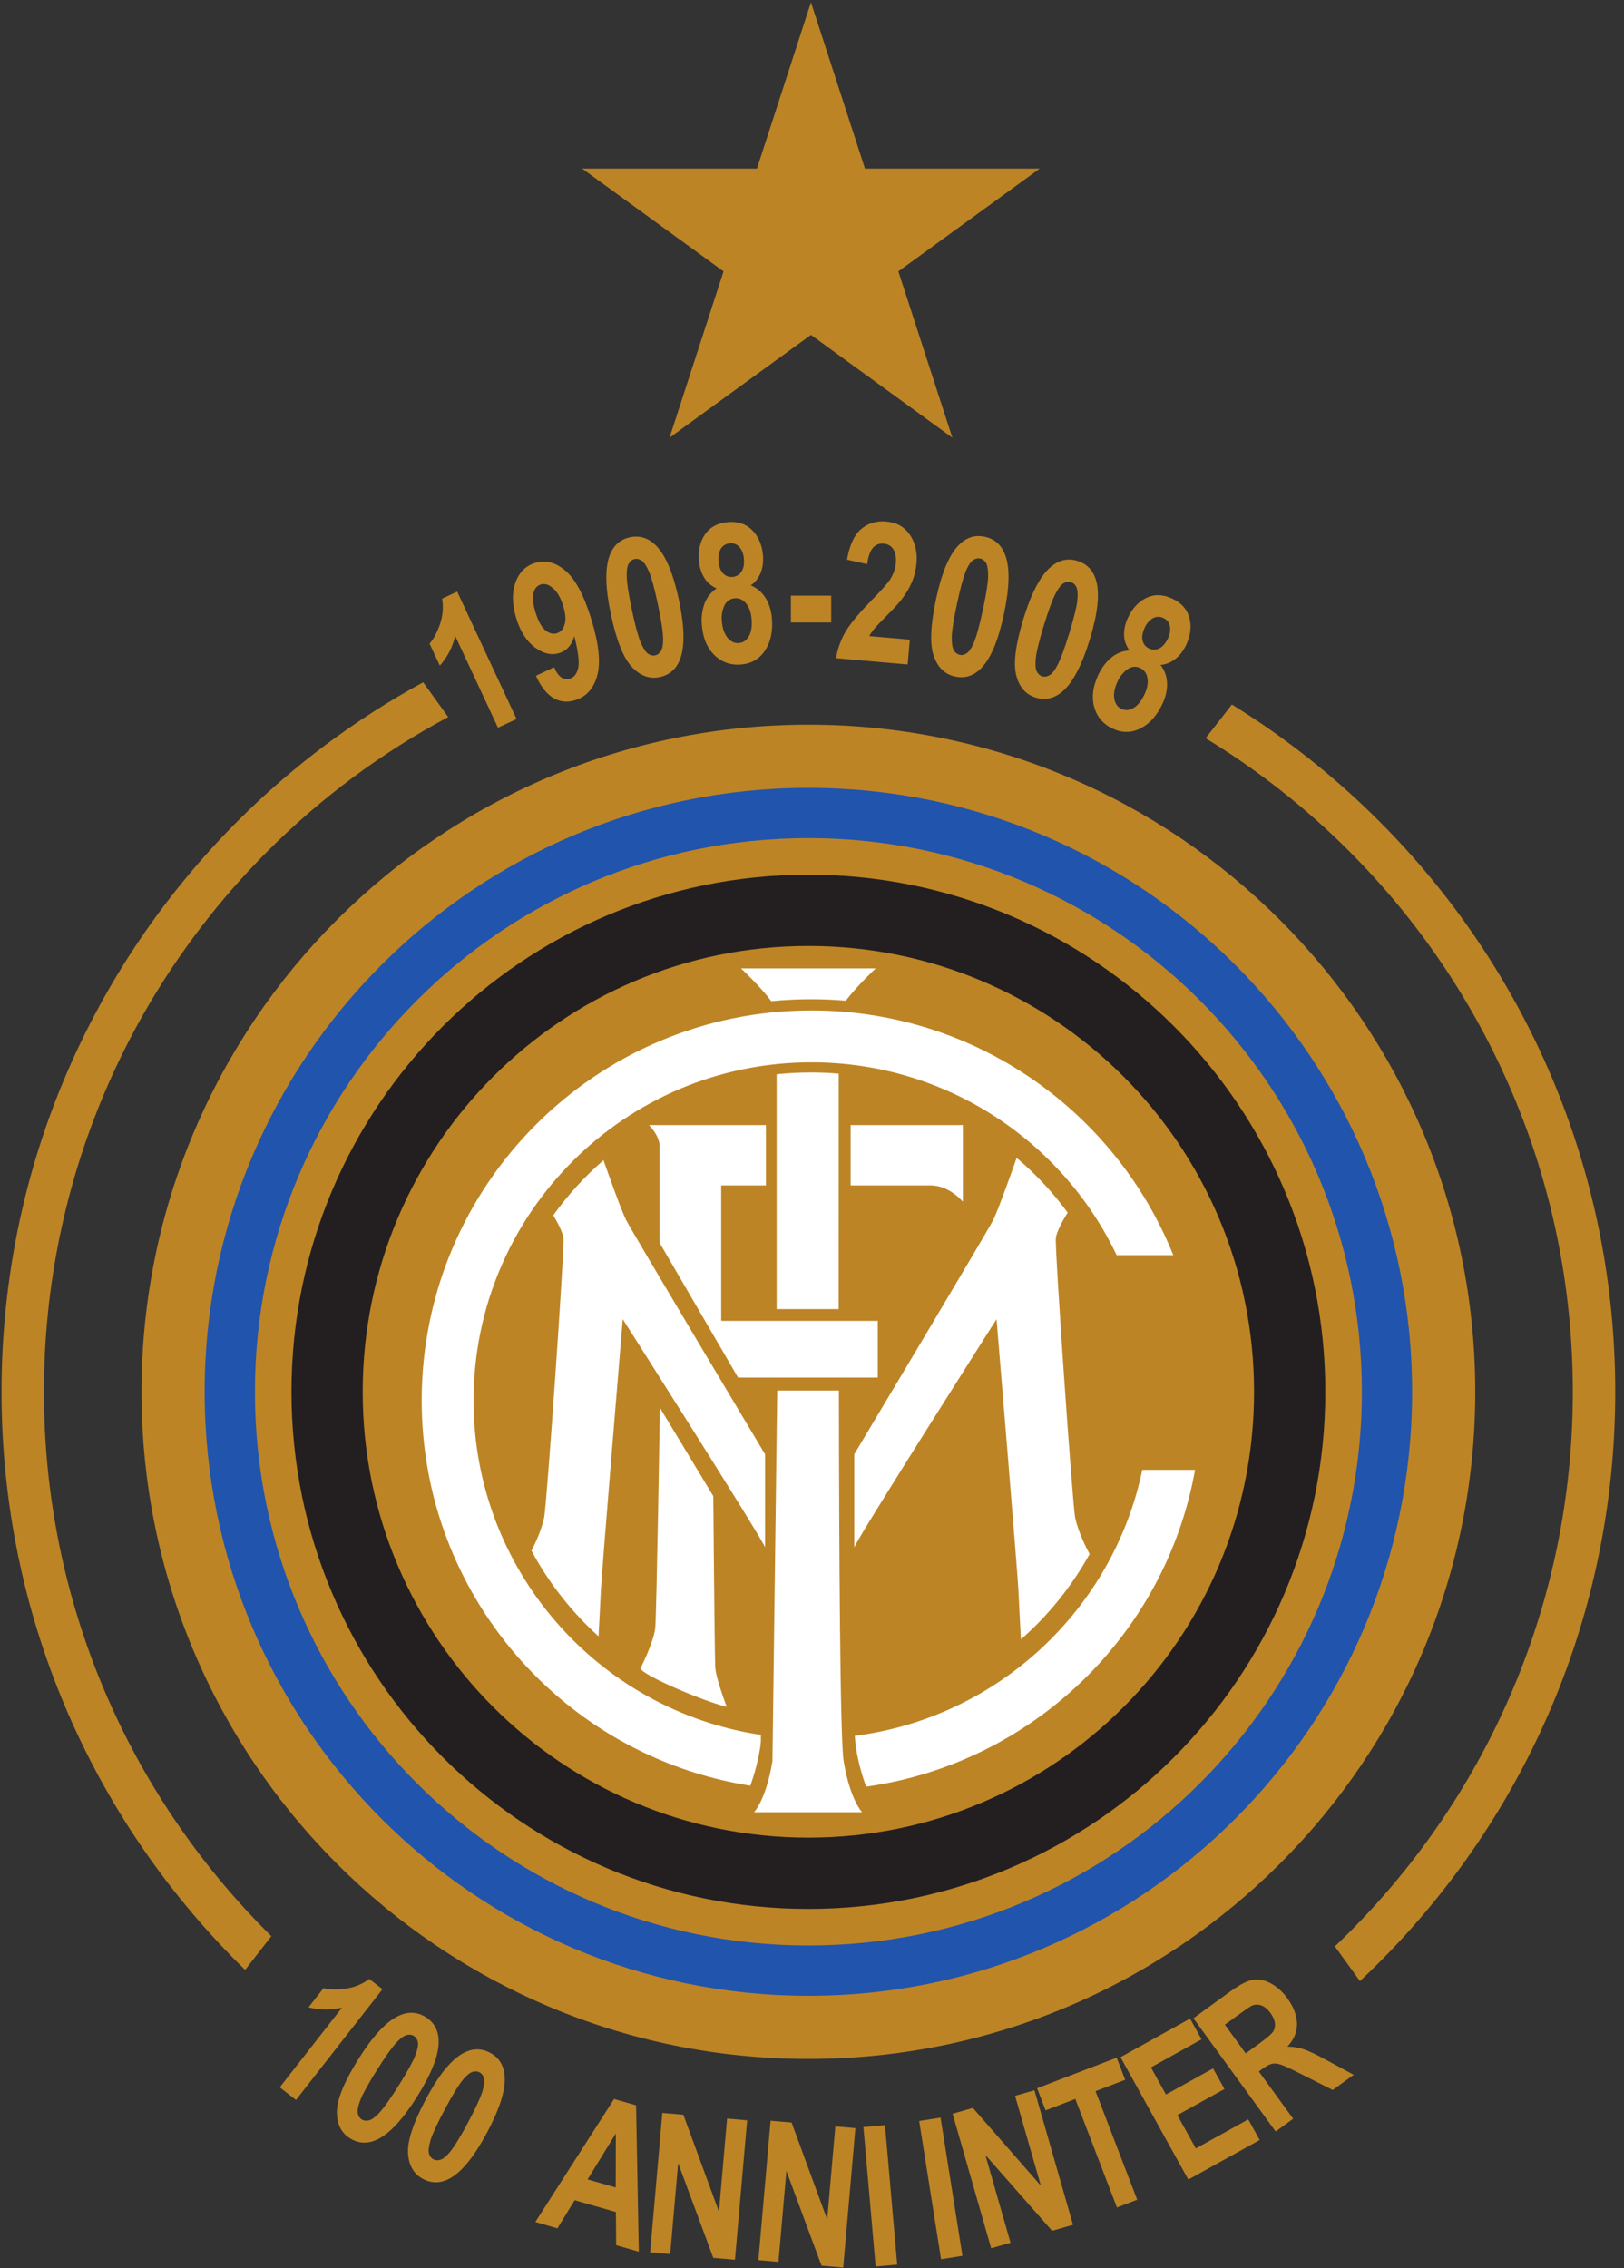 <?xml version="1.0" encoding="UTF-8" standalone="no"?>
<svg
   xmlns:dc="http://purl.org/dc/elements/1.1/"
   xmlns:cc="http://creativecommons.org/ns#"
   xmlns:rdf="http://www.w3.org/1999/02/22-rdf-syntax-ns#"
   xmlns:svg="http://www.w3.org/2000/svg"
   xmlns="http://www.w3.org/2000/svg"
   viewBox="0 0 192.5 268.75"
   height="268.75"
   width="192.5"
   xml:space="preserve"
   version="1.1"
   id="svg2"><rect x="0" y="0" width="192.5" height="268.75" fill="#333333" stroke="none"/><defs
     id="defs6" /><g
     transform="matrix(1.25,0,0,-1.25,0,268.75)"
     id="g10"><g
       transform="scale(0.1,0.1)"
       id="g12"><path
         id="path14"
         style="fill:#bd8425;fill-opacity:1;fill-rule:evenodd;stroke:none"
         d="m 769.004,2147.8 51.219,-157.62 165.734,0 -134.082,-97.42 51.215,-157.62 -134.086,97.41 -134.082,-97.41 51.211,157.62 -134.082,97.42 165.738,0 51.215,157.62" /><path
         id="path16"
         style="fill:#bd8425;fill-opacity:1;fill-rule:nonzero;stroke:none"
         d="m 134.098,830.711 0,0.039 0.097,0 c 0.012,174.69 70.782,332.81 185.172,447.19 114.371,114.36 272.457,185.11 447.102,185.13 l 0,0.1 0.129,0 0,-0.1 c 174.699,-0.01 332.812,-70.78 447.192,-185.16 114.37,-114.37 185.12,-272.45 185.15,-447.117 l 0.1,0 0,-0.125 -0.1,0 C 1398.93,655.965 1328.16,497.848 1213.77,383.465 1099.39,269.09 941.301,198.344 766.645,198.324 l 0,-0.101 -0.125,0 0,0.101 C 591.836,198.336 433.723,269.094 319.344,383.488 204.969,497.863 134.219,655.953 134.195,830.621 l -0.097,0 0,0.09" /><path
         id="path18"
         style="fill:#2154ac;fill-opacity:1;fill-rule:nonzero;stroke:none"
         d="m 194.066,830.75 0.098,0 0,-0.129 -0.098,0 C 194.086,672.668 258.191,529.578 361.809,425.957 465.445,322.316 608.547,258.199 766.52,258.191 l 0,0.098 0.125,0 0,-0.098 c 157.949,0.02 301.035,64.118 404.655,167.743 103.64,103.632 167.76,246.738 167.77,404.734 l -0.1,0 0,0.125 0.1,0 c -0.02,157.957 -64.13,301.027 -167.75,404.647 -103.62,103.63 -246.738,167.76 -404.722,167.76 l 0,-0.09 -0.125,0 0,0.09 C 608.535,1403.18 465.457,1339.08 361.832,1235.47 258.195,1131.84 194.07,988.734 194.066,830.75" /><path
         id="path20"
         style="fill:#bd8425;fill-opacity:1;fill-rule:nonzero;stroke:none"
         d="m 241.688,830.711 0,0.039 0.05,0 c 0.012,144.953 58.762,276.18 153.707,371.12 94.938,94.93 226.121,153.65 371.024,153.67 l 0,0.05 0.129,0 0,-0.05 c 144.957,-0.01 276.192,-58.75 371.132,-153.7 94.94,-94.93 153.66,-226.125 153.69,-371.043 l 0.05,0 0,-0.129 -0.05,0 C 1291.41,685.699 1232.66,554.48 1137.7,459.531 1042.76,364.609 911.574,305.887 766.645,305.863 l 0,-0.047 -0.129,0 0,0.047 c -144.93,0.012 -276.153,58.75 -371.094,153.7 -94.922,94.921 -153.66,226.113 -153.684,371.054 l -0.05,0 0,0.094" /><path
         id="path22"
         style="fill:#231f20;fill-opacity:1;fill-rule:nonzero;stroke:none"
         d="m 276.398,830.75 0.043,0 0,-0.129 -0.043,0 c 0.016,-135.281 54.899,-257.789 143.598,-346.488 88.715,-88.719 211.246,-143.606 346.52,-143.61 l 0,0.047 0.129,0 0,-0.047 c 135.269,0.016 257.785,54.895 346.485,143.582 88.72,88.715 143.62,211.254 143.63,346.563 l -0.05,0 0,0.129 0.05,0 c -0.02,135.258 -54.9,257.773 -143.6,346.473 -88.72,88.72 -211.262,143.61 -346.562,143.61 l 0,-0.04 -0.129,0 0,0.04 C 631.223,1320.86 508.723,1265.99 420.02,1177.29 331.297,1088.58 276.402,966.047 276.398,830.75" /><path
         id="path24"
         style="fill:#bd8425;fill-opacity:1;fill-rule:evenodd;stroke:none"
         d="m 343.949,830.711 c 0,233.379 189.219,422.609 422.625,422.609 233.426,0 422.616,-189.23 422.616,-422.609 0,-233.414 -189.19,-422.617 -422.616,-422.617 -233.406,0 -422.625,189.203 -422.625,422.617" /><path
         id="path26"
         style="fill:#ffffff;fill-opacity:1;fill-rule:evenodd;stroke:none"
         d="m 399.883,822.496 c 0,204.174 165.488,369.694 369.617,369.694 155.434,0 288.48,-96.01 343.09,-231.96 l -53.7,0 c -51.48,108.09 -161.734,182.79 -289.39,182.79 -176.996,0 -320.43,-143.5 -320.43,-320.524 0,-160.758 118.243,-293.828 272.457,-316.996 l 0,-5.93 c -0.222,-2.675 -0.464,-4.824 -0.687,-6.34 -2.274,-13.839 -5.664,-25.816 -9.367,-35.91 -176.559,27.86 -311.59,180.746 -311.59,365.176 z M 811.691,493.23 c -0.382,2.383 -0.718,6.184 -1.082,11.352 135.813,17.402 244.981,119.809 272.601,252.148 l 50.04,0 C 1105.24,600.699 979.363,478.613 821.383,456.422 c -3.844,10.273 -7.371,22.566 -9.692,36.808" /><path
         id="path28"
         style="fill:#ffffff;fill-opacity:1;fill-rule:evenodd;stroke:none"
         d="m 504.004,680.078 c 3.594,6.949 9.492,19.563 12.043,31.617 2.344,10.942 19.523,256.063 18.23,264.891 -0.875,6.164 -6.39,16.074 -9.617,21.437 13.793,19.217 29.789,36.757 47.621,52.227 4.672,-13.26 16.864,-47.58 21.43,-56.66 5.625,-11.336 131.781,-222.094 131.781,-222.094 l 0,-88.375 c 0,4.406 -134.953,216.43 -134.953,216.43 0,0 -20.121,-241.981 -20.758,-257.363 -0.457,-11.5 -1.652,-33.137 -2.23,-43.239 -25.551,23.11 -47.11,50.528 -63.547,81.129" /><path
         id="path30"
         style="fill:#ffffff;fill-opacity:1;fill-rule:evenodd;stroke:none"
         d="m 1033.25,676.914 c -3.03,5.551 -10.72,20.559 -13.76,34.781 -2.34,10.942 -19.49,256.063 -18.24,264.891 1.05,7.363 8.73,20.074 11.2,23.994 -14.052,19.14 -30.302,36.56 -48.384,51.89 -3.898,-11.09 -17.39,-49.23 -22.214,-58.88 C 936.188,982.254 810.07,771.496 810.07,771.496 l 0,-88.375 c 0,4.406 134.93,216.43 134.93,216.43 0,0 20.145,-241.981 20.758,-257.363 0.543,-12.786 1.922,-38.098 2.375,-46.157 26.094,22.918 48.187,50.266 65.117,80.883" /><path
         id="path32"
         style="fill:#ffffff;fill-opacity:1;fill-rule:evenodd;stroke:none"
         d="m 795.371,1132.26 -0.058,-223.158 -58.833,0 0,222.628 c 10.657,1.09 21.422,1.66 32.356,1.66 8.953,0 17.805,-0.37 26.535,-1.13" /><path
         id="path34"
         style="fill:#ffffff;fill-opacity:1;fill-rule:evenodd;stroke:none"
         d="m 830.355,1232.03 c 0,0 -17.32,-16.15 -28.292,-30.6 -10.86,0.92 -21.829,1.38 -32.942,1.38 -12.758,0 -25.363,-0.62 -37.742,-1.81 -11.035,14.71 -28.695,31.03 -28.695,31.03 l 127.671,0" /><path
         id="path36"
         style="fill:#ffffff;fill-opacity:1;fill-rule:evenodd;stroke:none"
         d="m 817.484,432.191 c 0,0 -11.5,11.934 -17.484,48.559 -3.41,21.063 -4.328,201.273 -4.488,351.156 l -58.489,0 -4.519,-351.156 c -5.973,-36.625 -17.406,-48.559 -17.406,-48.559 l 102.386,0" /><path
         id="path38"
         style="fill:#ffffff;fill-opacity:1;fill-rule:evenodd;stroke:none"
         d="m 689.148,532.074 c -3.679,9.86 -10.414,28.836 -10.878,37.469 -0.622,11.973 -1.86,162.281 -1.86,162.281 l -50.625,83.742 c 0,0 -3.121,-193.738 -4.402,-208.218 -0.992,-11.403 -10.168,-30.996 -14.02,-38.805 1.446,-6.363 60.16,-31.387 81.785,-36.469" /><path
         id="path40"
         style="fill:#ffffff;fill-opacity:1;fill-rule:evenodd;stroke:none"
         d="m 726.313,1083.52 0,-57.17 -42.395,0 0,-128.377 148.453,0 0,-53.789 -132.457,0 -74.367,127.66 0,91.346 c 0,10.64 -10.176,20.33 -10.176,20.33 l 110.942,0 z m 186.746,0 0,-72.67 c 0,0 -12.598,15.5 -30.559,15.5 l -75.852,0 0,57.17 106.411,0" /><path
         id="path42"
         style="fill:#bd8425;fill-opacity:1;fill-rule:evenodd;stroke:none"
         d="m 41.676,830.75 c 0.008,200.25 81.133,381.5 212.262,512.62 50.25,50.24 107.863,93.14 171.078,126.95 l -23.746,32.91 C 336.422,1467.96 277.254,1423.59 225.488,1371.82 87.086,1233.43 1.457,1042.12 1.449,830.758 l -0.125,0 0,-0.153 0.125,0 C 1.48,619.273 87.078,427.996 225.465,289.609 c 2.305,-2.304 4.621,-4.593 6.957,-6.871 l 24.91,31.926 c -1.144,1.129 -2.281,2.262 -3.418,3.395 C 122.805,449.168 41.715,630.391 41.676,830.605 l -0.105,0 0,0.145 0.105,0" /><path
         id="path44"
         style="fill:#bd8425;fill-opacity:1;fill-rule:evenodd;stroke:none"
         d="m 1279.22,1343.34 c 131.1,-131.11 212.2,-312.32 212.24,-512.527 l 0.1,0 0,-0.145 -0.1,0 c -0.01,-200.266 -81.14,-381.516 -212.26,-512.633 -4.4,-4.394 -8.86,-8.734 -13.36,-13.019 l 23.75,-32.911 c 6.11,5.731 12.13,11.555 18.05,17.481 138.41,138.387 224.04,329.703 224.05,541.078 l 0.12,0 0,0.156 -0.12,0 c -0.04,211.33 -85.64,402.59 -224.02,540.97 -41.94,41.94 -88.75,79.04 -139.5,110.37 l -24.91,-31.92 c 49.54,-30.17 95.18,-66.11 135.96,-106.9" /><path
         id="path46"
         style="fill:#bd8425;fill-opacity:1;fill-rule:nonzero;stroke:none"
         d="m 489.852,1468.43 -17.633,-8.22 -40.508,86.87 c -2.766,-10.9 -7.633,-20.26 -14.621,-28.09 l -9.754,20.91 c 3.672,4.1 6.949,10.16 9.785,18.17 2.828,8.03 3.547,16.17 2.117,24.43 l 14.309,6.67 56.305,-120.74 z m 18.386,40.99 17.223,8.11 c 1.914,-4.65 4.148,-7.84 6.707,-9.58 2.559,-1.74 5.352,-2.14 8.402,-1.21 3.844,1.17 6.395,4.47 7.676,9.9 1.301,5.44 0.094,15.54 -3.613,30.33 -2.504,-8.55 -7.27,-13.89 -14.278,-16.03 -7.64,-2.33 -15.421,-0.48 -23.312,5.51 -7.891,6.01 -13.734,15.18 -17.508,27.52 -3.937,12.88 -4.168,24.15 -0.726,33.82 3.429,9.65 9.675,15.89 18.718,18.65 9.856,3.01 19.453,0.49 28.828,-7.53 9.348,-8.03 17.512,-23.43 24.477,-46.2 7.098,-23.22 8.906,-40.95 5.477,-53.24 -3.446,-12.26 -10.442,-20.02 -20.996,-23.24 -7.598,-2.33 -14.528,-1.57 -20.821,2.29 -6.297,3.86 -11.715,10.82 -16.254,20.9 z m 25.891,66.02 c -2.402,7.86 -5.645,13.52 -9.719,16.99 -4.086,3.5 -7.957,4.68 -11.574,3.57 -3.434,-1.05 -5.766,-3.7 -6.941,-7.93 -1.2,-4.25 -0.551,-10.41 1.925,-18.51 2.5,-8.18 5.586,-13.83 9.219,-16.88 3.637,-3.09 7.32,-4.06 11.027,-2.93 3.567,1.09 6.039,3.85 7.348,8.29 1.34,4.44 0.899,10.25 -1.285,17.4 z m 63.328,65.26 c 9.637,2.05 18.109,-0.86 25.426,-8.68 8.707,-9.23 15.687,-26.16 20.922,-50.79 5.215,-24.53 5.703,-42.86 1.496,-55 -3.481,-10 -10.035,-16 -19.68,-18.05 -9.641,-2.04 -18.457,1.13 -26.445,9.6 -7.981,8.44 -14.617,25.13 -19.91,50.02 -5.196,24.45 -5.672,42.72 -1.457,54.83 3.484,9.99 10.031,16.03 19.648,18.07 z m 4.387,-20.63 c -2.293,-0.49 -4.145,-1.89 -5.539,-4.18 -1.395,-2.32 -2.075,-6.06 -2.016,-11.23 0.074,-6.71 1.703,-17.67 4.941,-32.9 3.239,-15.23 6.059,-25.55 8.422,-30.99 2.395,-5.45 4.676,-8.92 6.864,-10.45 2.199,-1.48 4.441,-2.02 6.726,-1.53 2.313,0.49 4.164,1.9 5.559,4.21 1.398,2.29 2.074,6.03 2.015,11.2 -0.058,6.65 -1.679,17.58 -4.918,32.8 -3.238,15.23 -6.058,25.56 -8.429,31.02 -2.387,5.43 -4.676,8.93 -6.867,10.48 -2.207,1.52 -4.446,2.06 -6.758,1.57 z m 77.683,-27.82 c -5.257,2.34 -9.238,5.83 -11.925,10.47 -2.707,4.63 -4.297,9.85 -4.805,15.6 -0.859,9.85 1.039,18.23 5.75,25.13 4.715,6.89 11.918,10.78 21.621,11.62 9.605,0.84 17.352,-1.73 23.211,-7.7 5.883,-5.97 9.262,-13.89 10.125,-23.74 0.535,-6.11 -0.215,-11.67 -2.246,-16.69 -2.008,-4.98 -5.121,-8.94 -9.305,-11.85 5.856,-2.43 10.496,-6.37 13.914,-11.77 3.41,-5.38 5.442,-11.77 6.09,-19.16 1.066,-12.21 -1.035,-22.38 -6.324,-30.54 -5.289,-8.15 -12.867,-12.66 -22.754,-13.52 -9.207,-0.81 -17.133,1.66 -23.813,7.44 -7.878,6.84 -12.375,16.74 -13.511,29.73 -0.625,7.13 0.168,13.81 2.347,20.05 2.188,6.2 6.067,11.19 11.625,14.93 z m 1.774,25.86 c 0.437,-5.04 1.867,-8.88 4.301,-11.5 2.437,-2.63 5.457,-3.8 9.109,-3.48 3.676,0.32 6.492,2 8.457,5.05 1.937,3.05 2.699,7.09 2.258,12.14 -0.418,4.77 -1.832,8.46 -4.274,11.13 -2.437,2.67 -5.433,3.84 -9.039,3.52 -3.718,-0.33 -6.558,-2.04 -8.519,-5.09 -1.942,-3.08 -2.711,-7 -2.293,-11.77 z m 3.16,-56.74 c 0.609,-6.98 2.453,-12.31 5.523,-15.98 3.079,-3.67 6.661,-5.31 10.754,-4.95 4.008,0.35 7.164,2.51 9.446,6.5 2.285,3.98 3.132,9.51 2.511,16.62 -0.543,6.18 -2.324,11.05 -5.308,14.58 -2.989,3.52 -6.543,5.1 -10.645,4.74 -4.734,-0.42 -8.074,-2.88 -10.012,-7.33 -1.953,-4.48 -2.707,-9.19 -2.269,-14.18 z m 65.516,-1.43 0,25.42 38.222,0 0,-25.42 -38.222,0 z m 112.785,-16.26 -2.059,-23.54 -67.957,5.95 c 1.531,8.82 4.461,17.07 8.856,24.71 4.367,7.65 12.57,17.57 24.55,29.79 9.692,9.85 15.664,16.61 17.977,20.22 3.117,5 4.91,10.06 5.359,15.16 0.492,5.64 -0.285,10.07 -2.347,13.32 -2.063,3.26 -5.133,5.04 -9.231,5.4 -4.051,0.36 -7.394,-0.96 -10.074,-3.93 -2.656,-2.99 -4.508,-8.16 -5.531,-15.51 l -19.086,4.21 c 2.371,13.84 6.851,23.52 13.457,29.09 6.605,5.53 14.457,7.91 23.57,7.11 9.981,-0.87 17.512,-5.09 22.598,-12.61 5.078,-7.55 7.168,-16.53 6.25,-27 -0.52,-5.94 -1.84,-11.52 -3.934,-16.76 -2.097,-5.25 -5.18,-10.65 -9.226,-16.22 -2.696,-3.71 -7.43,-8.96 -14.168,-15.75 -6.758,-6.79 -11.075,-11.34 -12.911,-13.6 -1.835,-2.26 -3.382,-4.48 -4.593,-6.67 l 38.5,-3.37 z m 71.105,97.52 c 9.641,-2.05 16.199,-8.15 19.699,-18.27 4.2,-11.98 3.692,-30.28 -1.543,-54.9 -5.214,-24.54 -12.222,-41.49 -21.007,-50.87 -7.246,-7.71 -15.672,-10.52 -25.317,-8.47 -9.64,2.04 -16.402,8.53 -20.254,19.52 -3.855,10.96 -3.136,28.9 2.157,53.8 5.195,24.44 12.191,41.33 20.964,50.67 7.25,7.71 15.688,10.57 25.301,8.52 z m -4.387,-20.63 c -2.289,0.48 -4.546,-0.05 -6.757,-1.57 -2.211,-1.55 -4.36,-4.69 -6.407,-9.43 -2.664,-6.16 -5.628,-16.84 -8.867,-32.07 -3.238,-15.23 -4.859,-25.8 -4.91,-31.73 -0.035,-5.97 0.641,-10.06 2.02,-12.34 1.402,-2.25 3.234,-3.65 5.519,-4.14 2.313,-0.49 4.578,0.04 6.793,1.59 2.207,1.52 4.348,4.66 6.399,9.41 2.644,6.1 5.609,16.74 8.847,31.96 3.238,15.23 4.86,25.82 4.918,31.77 0.028,5.93 -0.644,10.05 -2.012,12.37 -1.398,2.29 -3.226,3.68 -5.543,4.18 z m 92.25,-2.24 c 9.42,-2.88 15.42,-9.53 18.03,-19.92 3.13,-12.3 1.04,-30.49 -6.33,-54.56 -7.33,-23.99 -15.79,-40.26 -25.36,-48.84 -7.89,-7.05 -16.527,-9.12 -25.953,-6.24 -9.426,2.88 -15.601,9.94 -18.476,21.22 -2.887,11.25 -0.606,29.06 6.836,53.4 7.304,23.9 15.746,40.11 25.304,48.66 7.889,7.05 16.539,9.15 25.949,6.28 z m -6.17,-20.18 c -2.24,0.69 -4.54,0.35 -6.87,-0.97 -2.34,-1.35 -4.75,-4.29 -7.21,-8.84 -3.183,-5.91 -7.074,-16.28 -11.625,-31.17 -4.55,-14.89 -7.085,-25.29 -7.656,-31.19 -0.554,-5.93 -0.238,-10.07 0.938,-12.46 1.203,-2.37 2.902,-3.92 5.14,-4.61 2.262,-0.69 4.563,-0.36 6.903,1 2.332,1.32 4.738,4.27 7.19,8.81 3.17,5.85 7.05,16.19 11.6,31.08 4.55,14.88 7.09,25.29 7.67,31.21 0.54,5.91 0.24,10.07 -0.93,12.5 -1.19,2.4 -2.89,3.95 -5.15,4.64 z m 55.46,-64.68 c -3.38,4.65 -5.08,9.67 -5.09,15.02 -0.03,5.37 1.2,10.69 3.64,15.92 4.18,8.96 10.02,15.27 17.54,18.88 7.53,3.62 15.71,3.38 24.54,-0.73 8.74,-4.08 14.16,-10.18 16.25,-18.28 2.11,-8.11 1.08,-16.66 -3.1,-25.62 -2.6,-5.57 -6.03,-10 -10.29,-13.34 -4.23,-3.3 -8.91,-5.18 -13.99,-5.61 3.86,-5.03 5.91,-10.76 6.17,-17.15 0.26,-6.36 -1.18,-12.92 -4.31,-19.63 -5.18,-11.11 -12.08,-18.87 -20.74,-23.29 -8.66,-4.41 -17.48,-4.53 -26.47,-0.33 -8.38,3.9 -14.01,10.01 -16.9,18.34 -3.41,9.87 -2.35,20.69 3.16,32.51 3.03,6.49 7.05,11.88 12.06,16.18 4.99,4.29 10.85,6.67 17.53,7.13 z m 14.47,21.51 c -2.14,-4.59 -2.83,-8.63 -2.02,-12.11 0.79,-3.5 2.82,-6.02 6.14,-7.57 3.35,-1.56 6.62,-1.52 9.85,0.15 3.21,1.67 5.89,4.78 8.03,9.37 2.02,4.34 2.64,8.25 1.86,11.78 -0.78,3.53 -2.79,6.04 -6.07,7.57 -3.38,1.58 -6.69,1.52 -9.92,-0.15 -3.22,-1.7 -5.85,-4.7 -7.87,-9.04 z m -25.63,-50.72 c -2.97,-6.35 -4.04,-11.89 -3.21,-16.6 0.83,-4.72 3.11,-7.93 6.84,-9.67 3.64,-1.7 7.46,-1.4 11.43,0.91 3.97,2.3 7.47,6.67 10.48,13.14 2.62,5.62 3.52,10.73 2.69,15.27 -0.83,4.55 -3.12,7.69 -6.84,9.43 -4.31,2.01 -8.44,1.55 -12.34,-1.33 -3.93,-2.91 -6.94,-6.62 -9.05,-11.15" /><path
         id="path48"
         style="fill:#bd8425;fill-opacity:1;fill-rule:nonzero;stroke:none"
         d="m 1209.65,129.543 -77.98,107.332 34.99,25.422 c 8.8,6.394 15.89,10.055 21.27,11.023 5.39,0.977 11.07,-0.121 17.05,-3.304 5.99,-3.207 11.26,-7.969 15.87,-14.317 5.85,-8.047 8.88,-16.043 9.07,-23.918 0.17,-7.855 -2.86,-15.136 -9.1,-21.734 5.6,-0.129 10.75,-0.969 15.46,-2.547 4.72,-1.574 12.08,-5.086 22.1,-10.551 l 25.28,-13.633 -19.87,-14.437 -28.99,14.637 c -10.34,5.238 -17.07,8.371 -20.22,9.402 -3.15,1.035 -5.89,1.293 -8.25,0.84 -2.35,-0.481 -5.41,-2.102 -9.25,-4.887 l -3.35,-2.437 32.55,-44.805 -16.63,-12.086 z m -28.38,74.035 12.29,8.922 c 7.97,5.797 12.64,9.836 14,12.164 1.34,2.309 1.79,4.961 1.35,7.93 -0.44,2.961 -1.81,6.051 -4.16,9.273 -2.63,3.625 -5.48,5.981 -8.57,7.129 -3.09,1.156 -6.2,1.035 -9.34,-0.328 -1.5,-0.75 -5.64,-3.563 -12.38,-8.465 l -12.96,-9.414 19.77,-27.211" /><path
         id="path50"
         style="fill:#bd8425;fill-opacity:1;fill-rule:nonzero;stroke:none"
         d="M 1126.86,83.969 1062.54,200 l 65.97,36.566 10.88,-19.64 -48,-26.61 14.26,-25.718 44.67,24.761 10.82,-19.531 -44.67,-24.762 17.51,-31.582 49.7,27.551 10.85,-19.558 -67.67,-37.508" /><path
         id="path52"
         style="fill:#bd8425;fill-opacity:1;fill-rule:nonzero;stroke:none"
         d="m 1059.17,57.504 -39.49,102.887 -28.18,-10.813 -8.047,20.965 75.477,28.973 8.05,-20.965 -28.11,-10.789 39.5,-102.891 -19.2,-7.367" /><path
         id="path54"
         style="fill:#bd8425;fill-opacity:1;fill-rule:nonzero;stroke:none"
         d="m 939.898,18.844 -36.566,127.527 19.219,5.512 64.453,-73.68 -24.422,85.16 18.356,5.262 36.572,-127.527 -19.842,-5.688 -63.262,71.863 23.848,-83.164 -18.356,-5.266" /><path
         id="path56"
         style="fill:#bd8425;fill-opacity:1;fill-rule:nonzero;stroke:none"
         d="M 892.379,8.465 871.629,139.5 891.91,142.711 912.664,11.676 892.379,8.465" /><path
         id="path58"
         style="fill:#bd8425;fill-opacity:1;fill-rule:nonzero;stroke:none"
         d="M 830.332,1.586 818.77,133.75 839.227,135.539 850.793,3.375 830.332,1.586" /><path
         id="path60"
         style="fill:#bd8425;fill-opacity:1;fill-rule:nonzero;stroke:none"
         d="m 719.164,7.605 11.559,132.161 19.918,-1.743 33.765,-91.879 7.723,88.251 19.019,-1.665 L 799.586,0.57 779.031,2.367 745.723,92.133 738.184,5.941 719.164,7.605" /><path
         id="path62"
         style="fill:#bd8425;fill-opacity:1;fill-rule:nonzero;stroke:none"
         d="m 616.52,15.02 11.562,132.165 19.918,-1.743 33.766,-91.882 7.722,88.254 19.02,-1.665 L 696.945,7.984 676.387,9.781 643.082,99.547 635.539,13.355 616.52,15.02" /><path
         id="path64"
         style="fill:#bd8425;fill-opacity:1;fill-rule:nonzero;stroke:none"
         d="m 605.781,15.598 -21.492,6.164 -0.23,31.426 -39.098,11.211 -16.371,-26.668 -20.949,6.008 74.664,116.602 20.879,-5.985 2.597,-138.757 z m -21.898,60.875 0.09,51.191 -26.778,-43.539 26.688,-7.652" /><path
         id="path66"
         style="fill:#bd8425;fill-opacity:1;fill-rule:nonzero;stroke:none"
         d="m 464.66,204.219 c 8.723,-4.637 13.36,-12.317 13.942,-23.016 0.75,-12.68 -4.778,-30.133 -16.594,-52.363 -11.778,-22.145 -23.192,-36.5 -34.235,-43.09 -9.101,-5.41 -17.996,-5.789 -26.714,-1.152 -8.723,4.641 -13.45,12.75 -14.141,24.379 -0.695,11.601 4.937,28.652 16.887,51.125 11.73,22.062 23.117,36.371 34.144,42.925 9.106,5.414 18.008,5.817 26.711,1.192 z m -9.906,-18.625 c -2.066,1.101 -4.391,1.215 -6.938,0.363 -2.562,-0.875 -5.492,-3.309 -8.769,-7.301 -4.258,-5.183 -10.059,-14.629 -17.367,-28.375 -7.309,-13.746 -11.782,-23.472 -13.461,-29.152 -1.676,-5.723 -2.149,-9.844 -1.449,-12.422 0.73,-2.555 2.105,-4.406 4.175,-5.508 2.094,-1.113 4.418,-1.23 6.981,-0.351 2.543,0.851 5.469,3.285 8.75,7.277 4.23,5.133 10.015,14.547 17.32,28.289 7.309,13.746 11.785,23.477 13.481,29.184 1.66,5.695 2.144,9.843 1.464,12.445 -0.714,2.586 -2.093,4.437 -4.187,5.551" /><path
         id="path68"
         style="fill:#bd8425;fill-opacity:1;fill-rule:nonzero;stroke:none"
         d="m 403.676,237.988 c 8.375,-5.234 12.465,-13.222 12.304,-23.937 -0.14,-12.699 -6.871,-29.727 -20.21,-51.074 -13.293,-21.27 -25.684,-34.797 -37.153,-40.598 -9.457,-4.762 -18.355,-4.52 -26.734,0.719 -8.379,5.23 -12.528,13.652 -12.399,25.3 0.114,11.622 6.918,28.239 20.407,49.825 13.242,21.191 25.597,34.668 37.054,40.441 9.457,4.762 18.375,4.547 26.731,-0.676 z M 392.5,220.094 c -1.996,1.246 -4.301,1.523 -6.906,0.847 -2.61,-0.691 -5.703,-2.914 -9.25,-6.668 -4.614,-4.875 -11.055,-13.894 -19.305,-27.097 -8.25,-13.199 -13.391,-22.59 -15.461,-28.141 -2.07,-5.59 -2.832,-9.668 -2.316,-12.289 0.551,-2.598 1.793,-4.543 3.781,-5.785 2.012,-1.258 4.324,-1.535 6.937,-0.84 2.602,0.672 5.692,2.895 9.239,6.652 4.578,4.821 11.004,13.809 19.254,27.008 8.25,13.207 13.39,22.598 15.48,28.172 2.051,5.567 2.832,9.672 2.328,12.313 -0.531,2.632 -1.777,4.574 -3.781,5.828" /><path
         id="path70"
         style="fill:#bd8425;fill-opacity:1;fill-rule:nonzero;stroke:none"
         d="m 280.668,159.422 -15.363,12.004 59.011,75.527 c -10.98,-2.473 -21.546,-2.375 -31.707,0.317 l 14.204,18.179 c 5.328,-1.418 12.222,-1.594 20.656,-0.496 8.449,1.121 16.031,4.172 22.75,9.195 l 12.469,-9.746 -82.02,-104.98" /></g></g></svg>